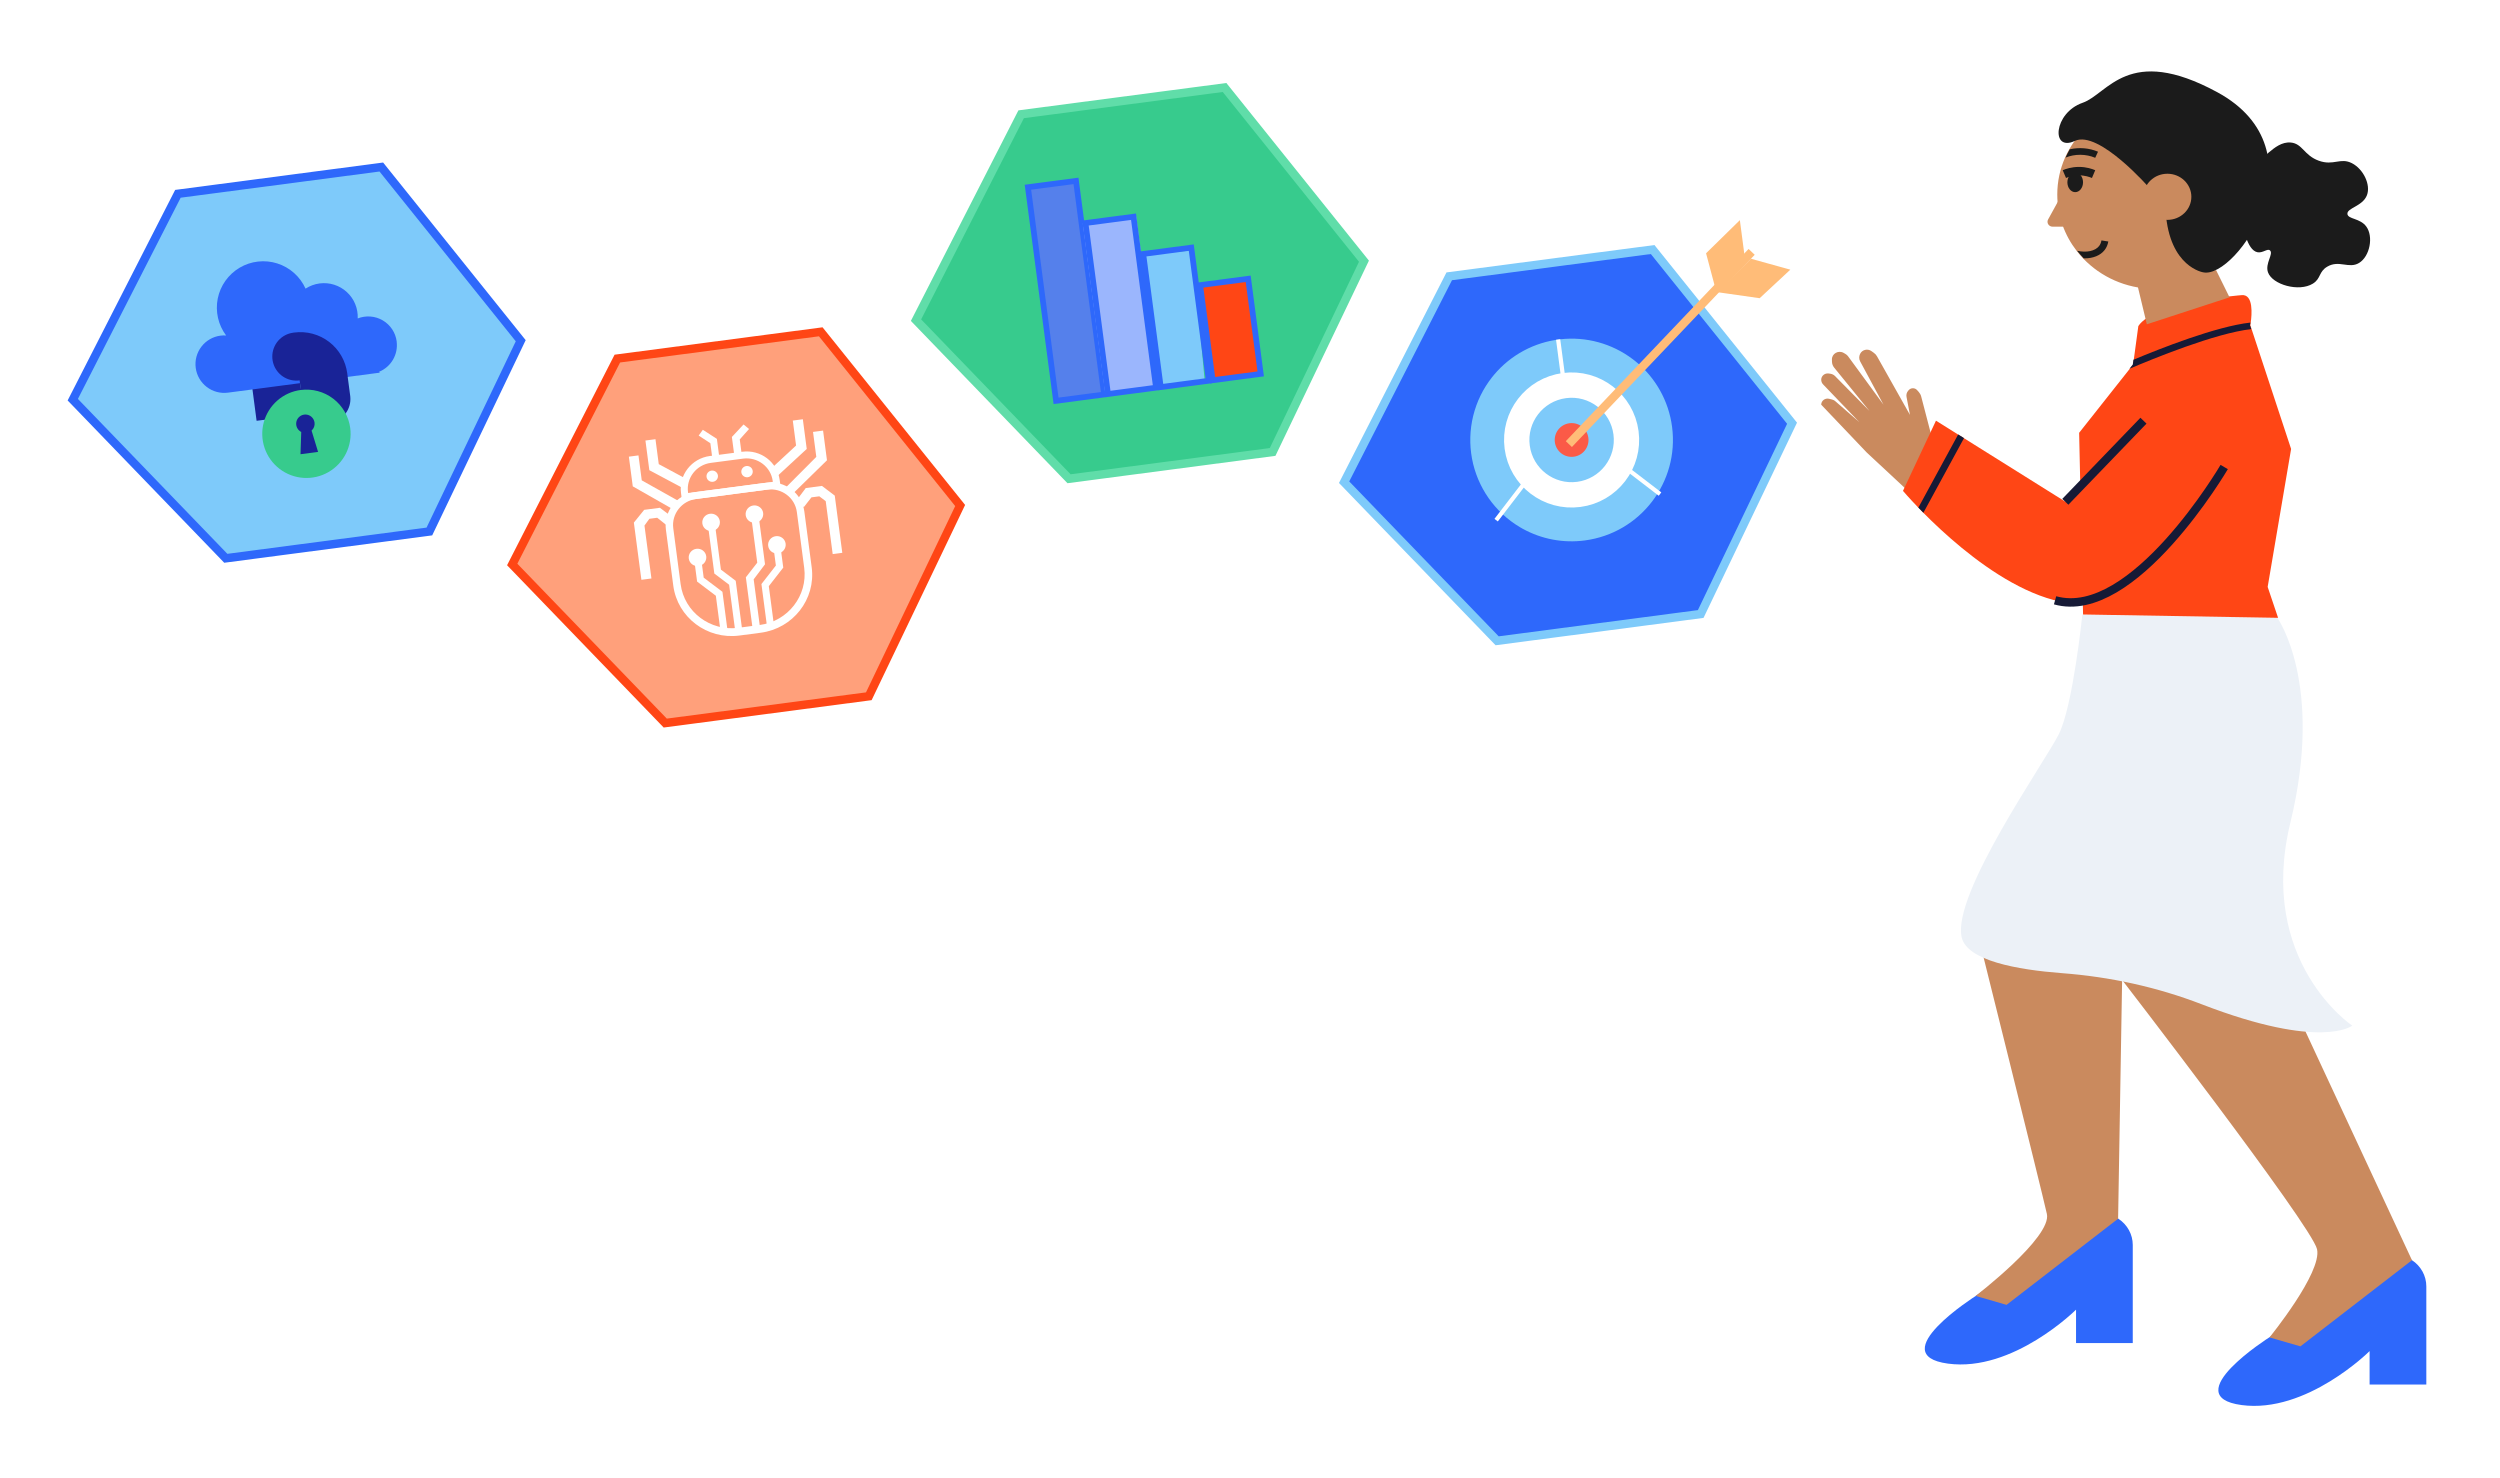 <svg width="296" height="175" viewBox="0 0 296 175" fill="none" xmlns="http://www.w3.org/2000/svg">
<g filter="url(#filter0_d_26090_21650)">
<path d="M97.176 35.285L113.682 55.852L102.867 78.438L78.764 81.611L60.645 62.833L73.093 38.456L97.176 35.285Z" fill="#FFA07B" stroke="#FF4615"/>
<path d="M86.16 70.807L85.333 70.916L84.756 66.535L82.537 64.858L82.275 62.872L83.103 62.763L83.317 64.393L85.537 66.07L86.16 70.807Z" fill="white"/>
<path d="M82.719 63.016C83.29 62.941 83.693 62.423 83.619 61.861C83.545 61.298 83.022 60.903 82.451 60.978C81.88 61.053 81.477 61.57 81.551 62.133C81.625 62.696 82.148 63.091 82.719 63.016Z" fill="white"/>
<path d="M87.893 70.726L87.066 70.835L86.328 65.231L84.576 63.907L83.892 58.711L84.719 58.602L85.356 63.442L87.109 64.766L87.893 70.726Z" fill="white"/>
<path d="M84.327 58.865C84.898 58.79 85.301 58.273 85.227 57.71C85.153 57.148 84.629 56.752 84.058 56.828C83.487 56.903 83.084 57.42 83.158 57.983C83.233 58.545 83.755 58.941 84.327 58.865Z" fill="white"/>
<path d="M91.611 69.832L90.784 69.941L90.154 65.152L91.864 62.958L91.649 61.328L92.476 61.219L92.738 63.205L91.028 65.4L91.611 69.832Z" fill="white"/>
<path d="M92.12 61.52C92.691 61.445 93.094 60.928 93.019 60.365C92.945 59.803 92.422 59.407 91.851 59.483C91.28 59.558 90.877 60.075 90.951 60.638C91.025 61.2 91.548 61.595 92.12 61.52Z" fill="white"/>
<path d="M89.972 70.198L89.093 70.314L88.309 64.353L89.659 62.621L89.015 57.731L89.894 57.615L90.578 62.811L89.235 64.594L89.972 70.198Z" fill="white"/>
<path d="M89.458 57.886C90.029 57.811 90.432 57.294 90.358 56.731C90.284 56.168 89.761 55.773 89.19 55.848C88.619 55.923 88.216 56.441 88.29 57.003C88.364 57.566 88.887 57.961 89.458 57.886Z" fill="white"/>
<path d="M90.075 70.915L87.541 71.248C83.715 71.752 80.211 69.104 79.715 65.335L78.843 58.712C78.562 56.573 80.085 54.559 82.308 54.266L90.736 53.156C92.907 52.87 94.945 54.364 95.233 56.555L96.105 63.177C96.601 66.946 93.901 70.411 90.075 70.915ZM82.415 55.081C80.709 55.306 79.494 56.865 79.715 58.546L80.587 65.168C81.023 68.479 84.112 70.767 87.421 70.331L89.954 69.998C93.315 69.555 95.648 66.502 95.219 63.242L94.347 56.619C94.126 54.938 92.549 53.747 90.843 53.971L82.415 55.081Z" fill="white"/>
<path d="M84.416 53.044C84.787 52.995 85.049 52.659 85.001 52.293C84.952 51.928 84.612 51.671 84.241 51.72C83.87 51.769 83.608 52.105 83.656 52.47C83.704 52.836 84.044 53.093 84.416 53.044Z" fill="white"/>
<path d="M88.536 52.504C88.907 52.455 89.169 52.118 89.121 51.753C89.072 51.387 88.733 51.13 88.361 51.179C87.99 51.228 87.728 51.564 87.776 51.93C87.824 52.295 88.164 52.552 88.536 52.504Z" fill="white"/>
<path d="M92.49 53.751L80.753 55.296L80.632 54.379C80.35 52.239 81.88 50.276 84.052 49.99L87.878 49.486C90.05 49.2 92.036 50.701 92.317 52.84L92.438 53.757L92.49 53.751ZM81.525 54.365L91.503 53.051L91.49 52.949C91.269 51.268 89.692 50.077 87.985 50.301L84.159 50.805C82.453 51.03 81.238 52.589 81.459 54.27L81.473 54.372L81.525 54.365Z" fill="white"/>
<path d="M85.181 50.254L84.354 50.363L84.106 48.478L82.724 47.572L83.213 46.886L84.879 47.962L85.181 50.254Z" fill="white"/>
<path d="M87.835 49.911L86.956 50.027L86.654 47.735L88.037 46.257L88.686 46.794L87.587 48.027L87.835 49.911Z" fill="white"/>
<path d="M92.048 52.357L91.255 51.529L94.255 48.75L93.867 45.795L95.056 45.639L95.518 49.154L92.048 52.357Z" fill="white"/>
<path d="M93.814 54.509L93.027 53.732L96.651 50.093L96.262 47.139L97.452 46.982L97.914 50.497L93.814 54.509Z" fill="white"/>
<path d="M99.727 61.454L98.59 61.603L97.765 55.338L97.006 54.764L96.075 54.887L95.175 56.041L94.241 55.335L95.404 53.783L97.317 53.531L98.835 54.679L99.727 61.454Z" fill="white"/>
<path d="M81.011 53.875L76.882 51.672L76.419 48.157L77.608 48.001L77.997 50.955L81.563 52.87L81.011 53.875Z" fill="white"/>
<path d="M79.867 56.404L74.92 53.584L74.457 50.069L75.595 49.919L75.984 52.874L80.47 55.392L79.867 56.404Z" fill="white"/>
<path d="M77.13 64.492L75.941 64.649L75.049 57.874L76.271 56.365L78.132 56.12L79.709 57.312L78.989 58.236L77.814 57.302L76.883 57.425L76.305 58.227L77.13 64.492Z" fill="white"/>
<path d="M45.148 15.775L61.654 36.342L50.838 58.928L26.735 62.102L8.616 43.323L21.065 18.946L45.148 15.775Z" fill="#7ECAFA" stroke="#2E68FB"/>
<path d="M35.02 38.223C34.662 38.27 34.318 38.388 34.006 38.568C33.694 38.748 33.421 38.988 33.202 39.274C32.983 39.56 32.822 39.886 32.729 40.234C32.636 40.582 32.613 40.945 32.66 41.302L33.206 45.451" stroke="#192397" stroke-width="5.699" stroke-miterlimit="1.84"/>
<path d="M46.968 36.426C46.902 35.914 46.719 35.423 46.435 34.992C46.15 34.561 45.771 34.2 45.326 33.937C44.88 33.675 44.381 33.517 43.866 33.477C43.351 33.436 42.833 33.514 42.353 33.703C42.379 33.12 42.278 32.537 42.055 31.997C41.833 31.457 41.494 30.973 41.064 30.578C40.634 30.183 40.122 29.887 39.565 29.711C39.008 29.535 38.419 29.483 37.84 29.559C37.247 29.637 36.678 29.847 36.177 30.175C35.861 29.47 35.399 28.84 34.822 28.326C34.246 27.812 33.568 27.425 32.831 27.191C32.095 26.957 31.318 26.881 30.551 26.968C29.783 27.054 29.043 27.302 28.377 27.694C27.712 28.087 27.137 28.615 26.689 29.245C26.242 29.874 25.933 30.591 25.781 31.349C25.63 32.106 25.64 32.887 25.811 33.641C25.982 34.394 26.309 35.103 26.773 35.721C26.55 35.705 26.326 35.711 26.104 35.74C25.209 35.858 24.397 36.326 23.848 37.043C23.298 37.759 23.056 38.664 23.174 39.559C23.291 40.454 23.76 41.266 24.476 41.815C25.192 42.365 26.098 42.608 26.992 42.49L44.979 40.122L44.878 40.022C45.574 39.738 46.156 39.231 46.534 38.58C46.911 37.93 47.062 37.173 46.963 36.427" fill="#2E68FB"/>
<path d="M37.207 37.926C37.264 38.345 37.195 38.773 37.009 39.153C36.823 39.534 36.529 39.851 36.163 40.064C35.797 40.278 35.376 40.378 34.953 40.352C34.53 40.326 34.125 40.175 33.788 39.919C33.45 39.662 33.197 39.311 33.059 38.911C32.921 38.51 32.905 38.078 33.013 37.668C33.121 37.259 33.347 36.89 33.665 36.609C33.982 36.328 34.375 36.148 34.795 36.091C35.358 36.014 35.928 36.165 36.381 36.509C36.833 36.853 37.13 37.362 37.207 37.926Z" fill="#3A35BB"/>
<path d="M38.639 43.242L38.286 40.562C38.239 40.205 38.123 39.86 37.943 39.548C37.763 39.236 37.523 38.962 37.237 38.743C36.952 38.523 36.626 38.362 36.278 38.269C35.93 38.175 35.567 38.151 35.21 38.198L35.088 38.214" stroke="#192397" stroke-width="5.699" stroke-miterlimit="1.84" stroke-linecap="round"/>
<path d="M41.468 46.685C41.602 47.711 41.429 48.753 40.97 49.68C40.512 50.607 39.789 51.378 38.892 51.894C37.996 52.41 36.967 52.65 35.935 52.581C34.903 52.513 33.914 52.14 33.094 51.509C32.274 50.879 31.659 50.02 31.327 49.04C30.995 48.06 30.961 47.004 31.229 46.005C31.497 45.006 32.055 44.109 32.833 43.427C33.61 42.745 34.573 42.309 35.598 42.174C36.28 42.085 36.972 42.131 37.636 42.309C38.3 42.487 38.922 42.795 39.467 43.214C40.013 43.633 40.47 44.155 40.813 44.75C41.156 45.346 41.379 46.003 41.468 46.685Z" fill="#37CB8D"/>
<path d="M37.238 46.027C37.213 45.841 37.141 45.664 37.027 45.514C36.914 45.364 36.764 45.246 36.592 45.171C36.42 45.096 36.231 45.067 36.044 45.086C35.858 45.106 35.679 45.173 35.526 45.282C35.373 45.391 35.25 45.537 35.17 45.707C35.09 45.877 35.056 46.065 35.07 46.252C35.084 46.44 35.146 46.62 35.251 46.776C35.355 46.933 35.498 47.059 35.666 47.144L35.58 49.779L37.66 49.505L36.89 46.983C37.023 46.864 37.124 46.715 37.186 46.548C37.247 46.382 37.267 46.202 37.244 46.026" fill="#192397"/>
<path d="M195.673 25.544L212.179 46.11L201.364 68.697L177.261 71.87L159.142 53.092L171.59 28.715L195.673 25.544Z" fill="#2E68FB" stroke="#7ECAFA"/>
<path d="M197.972 46.527C198.837 53.096 194.209 59.123 187.643 59.988C185.109 60.326 182.533 59.843 180.294 58.608C180.181 58.546 180.07 58.482 179.96 58.417C178.49 57.545 177.223 56.37 176.244 54.968C175.265 53.567 174.597 51.973 174.284 50.293C173.971 48.612 174.021 46.884 174.43 45.225C174.839 43.565 175.597 42.012 176.655 40.669L176.699 40.615L176.885 40.388L176.897 40.372C178.877 38.018 181.684 36.514 184.741 36.171C187.797 35.828 190.868 36.672 193.32 38.529C193.423 38.605 193.524 38.684 193.623 38.766C196.017 40.697 197.574 43.476 197.972 46.527Z" fill="#7ECAFA"/>
<circle cx="186.078" cy="48.094" r="6.498" transform="rotate(-7.5 186.078 48.094)" fill="#7ECAFA" stroke="white" stroke-width="3"/>
<circle cx="186.078" cy="48.093" r="1.999" transform="rotate(-7.5 186.078 48.093)" fill="#FB5A47"/>
<line x1="185.269" y1="42.157" x2="184.484" y2="36.197" stroke="white" stroke-width="0.5"/>
<line x1="181.04" y1="52.507" x2="177.143" y2="57.586" stroke="white" stroke-width="0.5"/>
<line x1="196.547" y1="54.499" x2="190.939" y2="50.196" stroke="white" stroke-width="0.5"/>
<path d="M206.132 26.901L203.495 29.675L202.556 26.141L205.635 23.124L206.132 26.901Z" fill="#FFBC78" stroke="#FFBC78"/>
<path d="M210.98 28.171L208.177 30.779L204.406 30.241L207.456 27.194L210.98 28.171Z" fill="#FFBC78" stroke="#FFBC78"/>
<path d="M186.097 48.218L207.05 26.183" stroke="#FFBC78" stroke-miterlimit="10" stroke-linecap="square"/>
<path d="M144.987 6.358L161.493 26.925L150.678 49.511L126.574 52.684L108.455 33.906L120.904 9.529L144.987 6.358Z" fill="#37CB8D" stroke="#60DDA9"/>
<path d="M121.707 18.166L125.037 43.458L130.727 42.709L127.397 17.417L121.707 18.166Z" fill="#5580EB" stroke="#2E68FB" stroke-width="0.68" stroke-miterlimit="10"/>
<rect width="6.377" height="20.33" transform="matrix(0.991 -0.131 0.131 0.991 128.206 22.462)" fill="#9BB6FD"/>
<path d="M128.52 22.408L131.185 42.65L136.875 41.901L134.21 21.659L128.52 22.408Z" stroke="#2E68FB" stroke-width="0.68" stroke-miterlimit="10"/>
<path d="M135.5 26.078L141.224 25.657L142.646 41.236L139.784 41.438L137.24 41.618L135.5 26.078Z" fill="#7ECAFA"/>
<path d="M135.356 26.067L137.432 41.83L143.122 41.08L141.047 25.318L135.356 26.067Z" stroke="#2E68FB" stroke-width="0.68" stroke-miterlimit="10"/>
<path d="M142.281 29.871L147.836 29.052L148.383 34.765L149.194 40.134L148.636 40.504L143.639 40.953L142.281 29.871Z" fill="#FF4615"/>
<path d="M142.096 29.759L143.578 41.019L149.268 40.269L147.786 29.01L142.096 29.759Z" stroke="#2E68FB" stroke-width="0.68" stroke-miterlimit="10"/>
<path d="M285.569 145.198C286.638 145.899 287.277 147.063 287.277 148.308V159.927H280.561V155.968C280.561 155.968 273.104 163.401 265.392 162.357C257.681 161.313 268.7 154.336 268.7 154.336L281.632 145.258C282.799 144.44 284.375 144.415 285.569 145.198Z" fill="#2E68FB"/>
<path d="M250.811 140.293C251.879 140.994 252.519 142.158 252.519 143.403V155.022H245.803V151.063C245.803 151.063 238.345 158.496 230.634 157.452C222.923 156.408 233.942 149.431 233.942 149.431L246.873 140.353C248.04 139.535 249.616 139.51 250.811 140.293Z" fill="#2E68FB"/>
<path d="M251.319 108.459L250.784 140.296L237.575 150.496L233.915 149.437C233.915 149.437 242.966 142.499 242.35 139.726C241.735 136.955 233.931 105.641 233.931 105.641L246.109 107.379L251.321 108.461L251.319 108.459Z" fill="#CA8A5E"/>
<path d="M272.984 118.162L285.578 145.209L272.369 155.409L268.709 154.349C268.709 154.349 274.954 146.676 274.338 143.905C273.722 141.134 250.807 111.44 250.807 111.44L272.986 115.3V118.164L272.984 118.162Z" fill="#CA8A5E"/>
<path d="M269.643 69.16C269.643 69.16 275.192 76.905 271.184 93.384C267.176 109.865 278.506 117.436 278.506 117.436C278.506 117.436 274.877 120.385 260.665 114.9C255.387 112.863 249.811 111.652 244.142 111.222C238.827 110.818 232.887 109.744 232.261 106.969C231.104 101.846 242.099 86.258 243.77 82.917C245.441 79.576 246.55 68.764 246.55 68.764L269.641 69.16H269.643Z" fill="#ECF1F7"/>
<path d="M246.171 47.243L246.634 68.756L269.725 69.152L268.491 65.49L271.267 49.157L266.588 34.968L266.437 34.509C266.437 34.509 266.462 34.388 266.488 34.193C266.614 33.294 266.84 30.797 265.406 30.946C265.406 30.946 255.028 31.737 253.178 34.608L252.639 38.593L252.562 39.16L252.165 39.664L246.169 47.245L246.171 47.243Z" fill="#FF4615"/>
<path d="M228.691 47.631L227.469 42.944C227.418 42.747 227.318 42.563 227.18 42.407L226.979 42.184C226.72 41.896 226.255 41.896 225.997 42.186L225.937 42.254C225.756 42.457 225.681 42.726 225.732 42.989L226.139 45.121L222.239 38.191C222.151 38.032 222.027 37.893 221.875 37.785L221.578 37.571C221.129 37.247 220.486 37.4 220.244 37.887L220.23 37.916C220.094 38.191 220.098 38.511 220.24 38.784L223.007 43.916L218.796 38.162C218.709 38.056 218.605 37.965 218.485 37.897L218.296 37.787C217.67 37.423 216.877 37.87 216.899 38.574L216.907 38.837C216.915 39.089 217.007 39.332 217.168 39.529L221.338 44.653L217.245 40.505C217.102 40.368 216.916 40.281 216.718 40.251L216.519 40.222C216.053 40.154 215.632 40.503 215.632 40.958C215.632 41.178 215.722 41.388 215.883 41.543L220.155 45.993L217.251 43.461C217.147 43.385 217.029 43.331 216.903 43.3L216.574 43.217C216.098 43.095 215.632 43.442 215.632 43.916L221.025 49.581L225.724 53.957L228.695 47.631H228.691Z" fill="#CA8A5E"/>
<path d="M225.313 54.12C225.313 54.12 225.98 54.91 227.139 56.11C227.322 56.303 227.523 56.508 227.733 56.722C232.456 61.487 243.126 70.739 251.21 66.395L264.57 49.767L252.752 45.806L244.553 55.409L232.542 47.887L231.849 47.455L229.219 45.808L225.313 54.12Z" fill="#FF4615"/>
<path d="M262.383 27.982L263.975 31.201L254.185 34.394L252.721 28.299L262.383 27.982Z" fill="#CA8A5E"/>
<path d="M243.582 19.032C243.582 21.537 244.438 23.849 245.884 25.712C246.125 26.023 246.382 26.325 246.656 26.609C248.728 28.777 251.681 30.149 254.969 30.208C255.04 30.21 255.115 30.21 255.186 30.21C260.705 30.21 265.325 26.497 266.5 21.522C266.689 20.721 266.789 19.887 266.789 19.03C266.789 12.857 261.595 7.854 255.186 7.854C250.786 7.854 246.961 10.212 244.995 13.685C244.814 14.002 244.651 14.332 244.499 14.667C243.911 16.007 243.582 17.483 243.582 19.03V19.032Z" fill="#CA8A5E"/>
<path d="M245.21 22.839H243.028C242.574 22.839 242.28 22.372 242.495 21.984L244.285 18.73L245.21 22.839Z" fill="#CA8A5E"/>
<path d="M244.565 14.658C245.669 14.209 246.98 14.218 248.074 14.685L248.404 13.963C247.363 13.519 246.165 13.424 245.059 13.678C244.878 13.995 244.715 14.325 244.563 14.66L244.565 14.658Z" fill="#1B1B1B"/>
<path d="M244.421 16.613C244.756 16.471 245.364 16.262 246.151 16.262C246.938 16.262 247.544 16.471 247.881 16.613" stroke="#1B1B1B" stroke-miterlimit="10"/>
<path d="M245.704 18.751C245.192 18.751 244.777 18.229 244.777 17.584C244.777 16.939 245.192 16.416 245.704 16.416C246.216 16.416 246.631 16.939 246.631 17.584C246.631 18.229 246.216 18.751 245.704 18.751Z" fill="#1B1B1B"/>
<path d="M245.938 25.692C246.179 26.003 246.436 26.304 246.71 26.588C246.747 26.59 246.788 26.59 246.828 26.59C247.823 26.59 248.687 26.247 249.185 25.609C249.41 25.321 249.557 24.981 249.624 24.593L248.811 24.466C248.77 24.724 248.674 24.949 248.53 25.133C248.064 25.726 247.034 25.944 245.94 25.69L245.938 25.692Z" fill="#1B1B1B"/>
<path d="M260.879 28.249C260.879 28.249 256.883 27.656 256.42 21.123C255.958 14.59 254.571 18.341 254.571 18.341C254.571 18.341 248.51 11.349 245.659 12.685C242.808 14.022 243.136 9.361 246.586 8.169C249.592 7.131 251.95 1.191 262.508 6.907C275.322 13.844 264.799 29.064 260.879 28.247V28.249Z" fill="#1B1B1B"/>
<path d="M268.607 14.063C269.313 13.481 270.169 12.778 271.228 12.875C272.627 13.004 272.78 14.391 274.542 15.028C276.307 15.666 277.088 14.613 278.473 15.325C279.827 16.023 280.718 17.874 280.246 19.112C279.742 20.433 277.851 20.62 277.934 21.339C278.005 21.964 279.435 21.82 280.169 22.823C281.037 24.009 280.598 26.344 279.321 27.128C278.115 27.87 276.952 26.74 275.545 27.574C274.516 28.184 274.815 28.978 273.849 29.579C272.2 30.604 269.05 29.706 268.53 28.243C268.156 27.189 269.225 26.052 268.762 25.645C268.471 25.389 267.918 25.978 267.298 25.868C265.974 25.631 265.555 22.536 265.526 22.305C265.167 19.48 266.108 16.123 268.609 14.065L268.607 14.063Z" fill="#1B1B1B"/>
<path d="M256.621 22.033C255.055 22.033 253.786 20.811 253.786 19.302C253.786 17.794 255.055 16.571 256.621 16.571C258.187 16.571 259.457 17.794 259.457 19.302C259.457 20.811 258.187 22.033 256.621 22.033Z" fill="#CA8A5E"/>
<path d="M266.549 34.968L266.397 34.509C266.397 34.509 266.423 34.388 266.448 34.192C262.375 34.651 255.789 37.257 252.6 38.595L252.523 39.162L252.125 39.666C254.829 38.506 262.314 35.438 266.547 34.968H266.549Z" fill="#161A36"/>
<path d="M227.136 56.097C227.319 56.29 227.519 56.495 227.73 56.709L232.539 47.873L231.846 47.441L227.136 56.097Z" fill="#161A36"/>
<path d="M263.345 51.295C263.345 51.295 252.573 69.68 243.321 67.076" stroke="#161A36" stroke-miterlimit="10"/>
<path d="M244.535 55.413L253.785 45.81" stroke="#161A36" stroke-miterlimit="10"/>
</g>
<defs>
<filter id="filter0_d_26090_21650" x="0.008" y="0.458" width="295.269" height="174" filterUnits="userSpaceOnUse" color-interpolation-filters="sRGB">
<feFlood flood-opacity="0" result="BackgroundImageFix"/>
<feColorMatrix in="SourceAlpha" type="matrix" values="0 0 0 0 0 0 0 0 0 0 0 0 0 0 0 0 0 0 127 0" result="hardAlpha"/>
<feOffset dy="4"/>
<feGaussianBlur stdDeviation="4"/>
<feComposite in2="hardAlpha" operator="out"/>
<feColorMatrix type="matrix" values="0 0 0 0 0 0 0 0 0 0 0 0 0 0 0 0 0 0 0.1 0"/>
<feBlend mode="normal" in2="BackgroundImageFix" result="effect1_dropShadow_26090_21650"/>
<feBlend mode="normal" in="SourceGraphic" in2="effect1_dropShadow_26090_21650" result="shape"/>
</filter>
</defs>
</svg>
